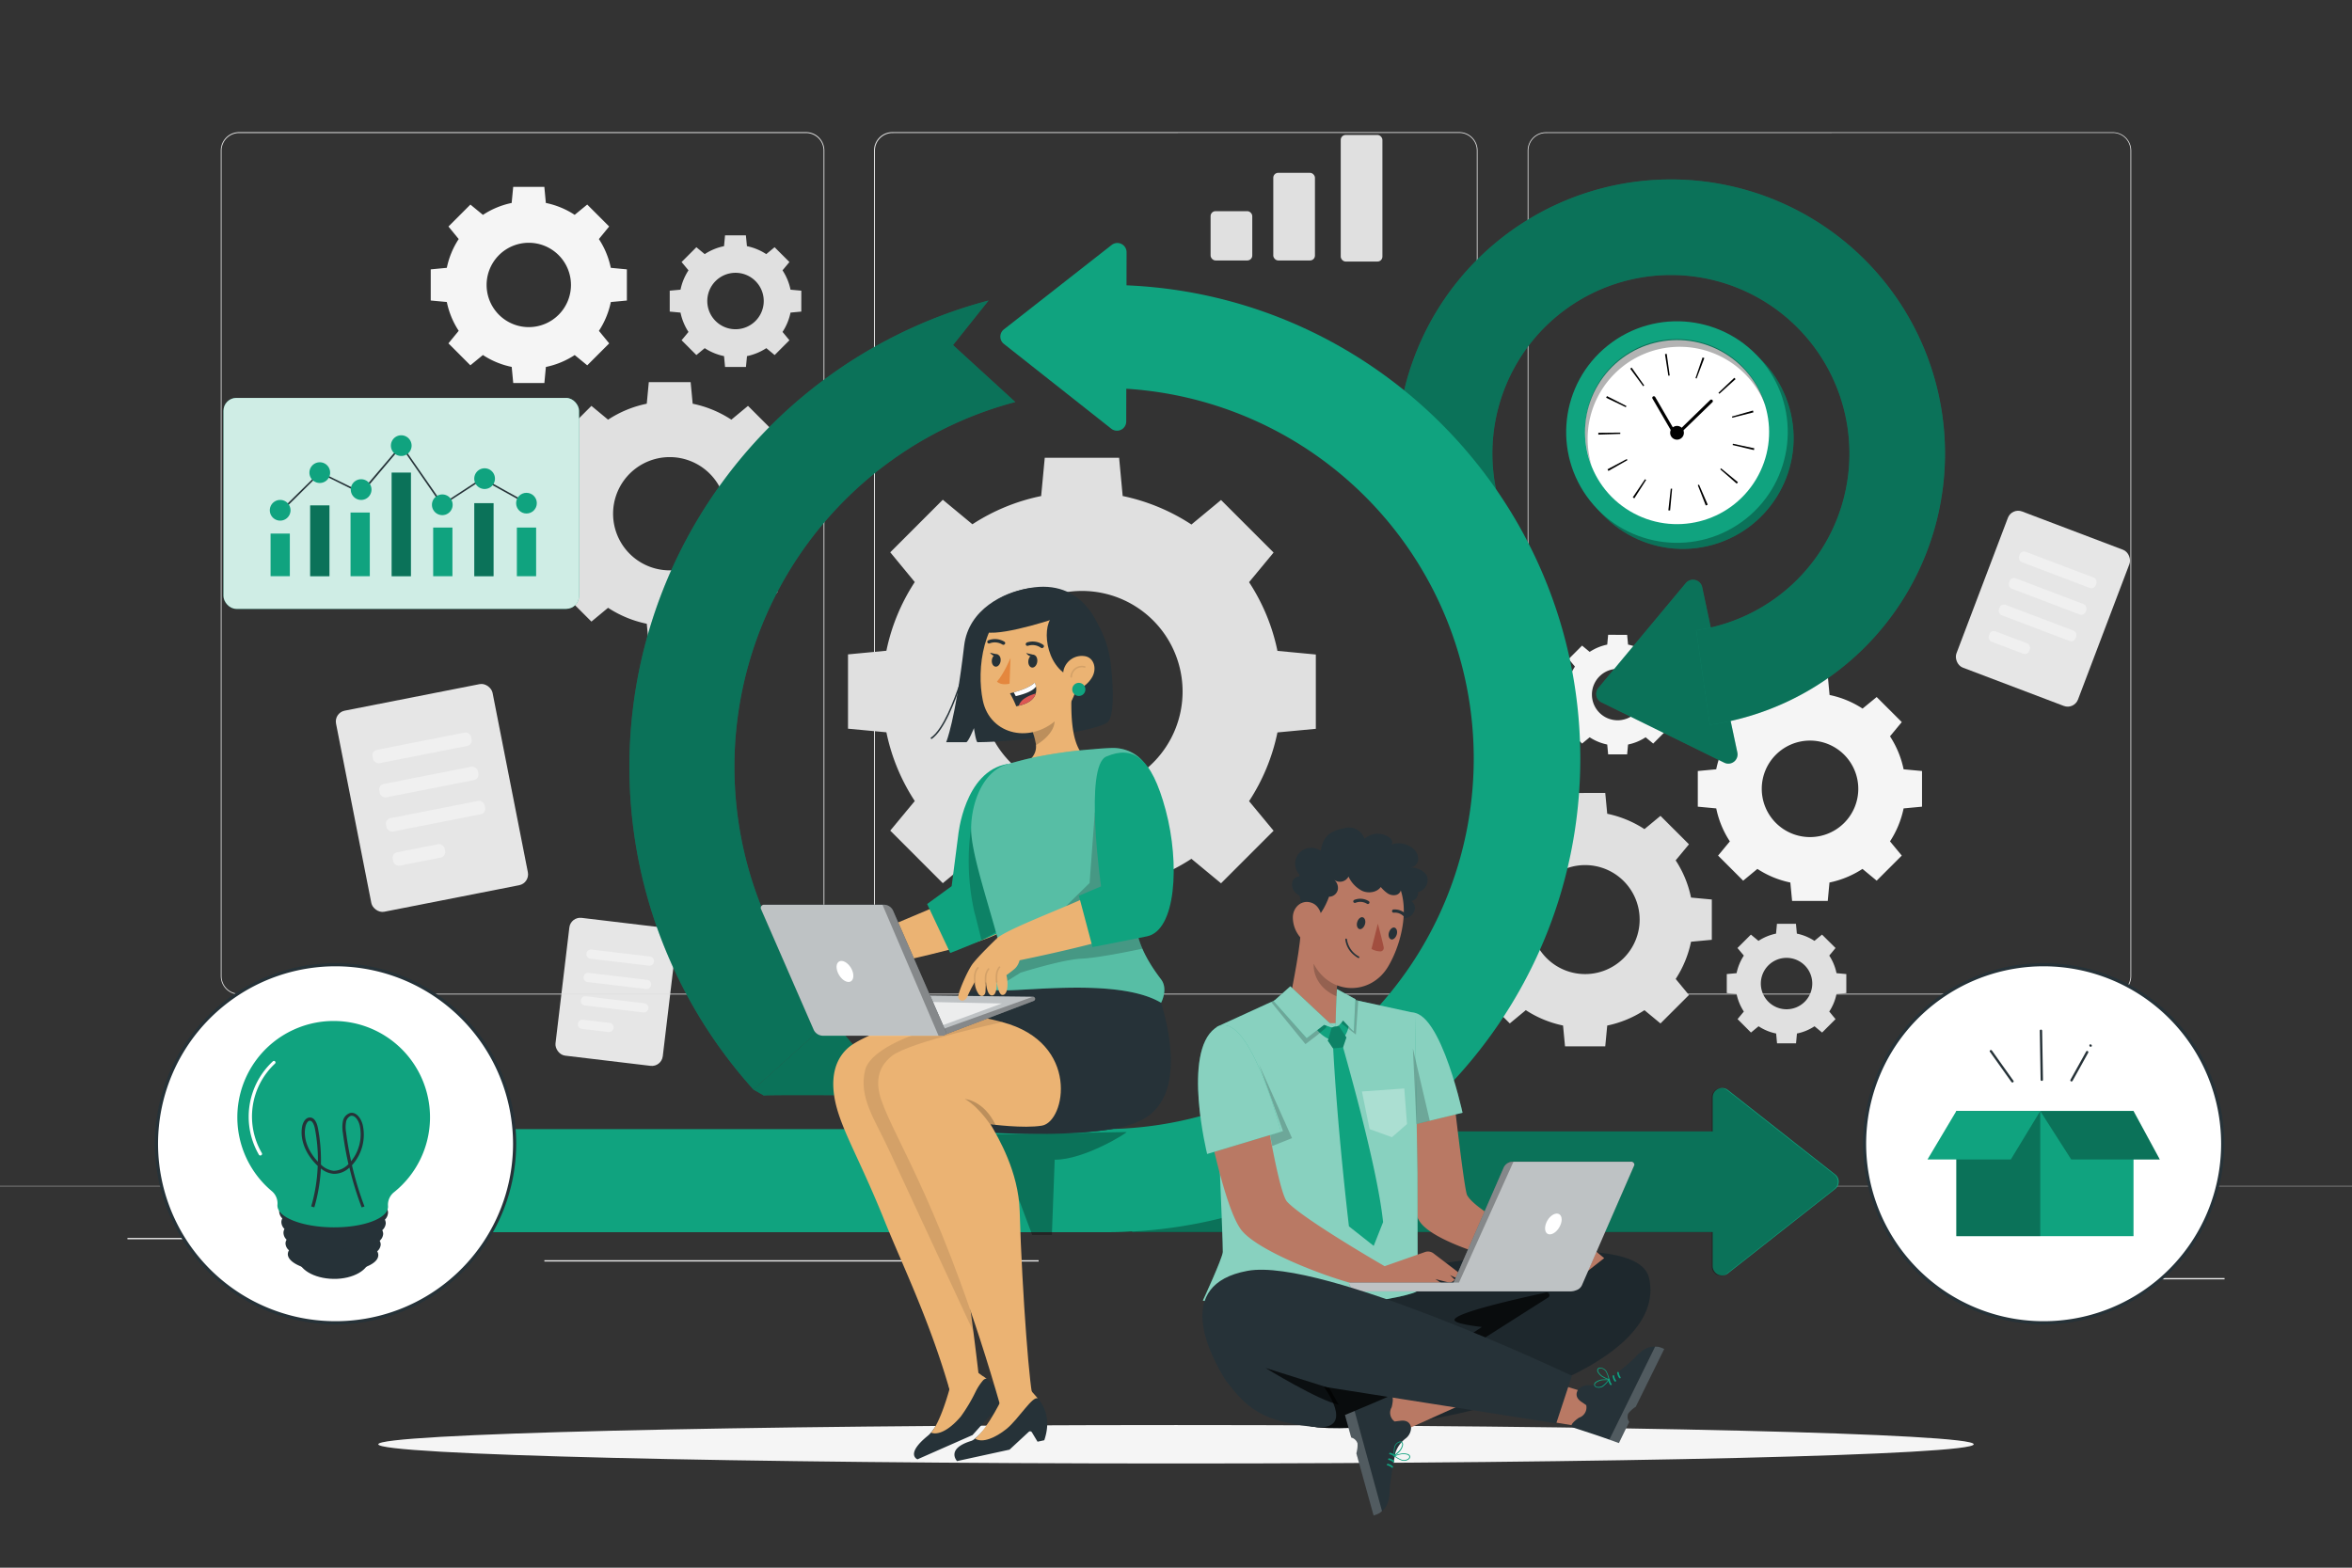 <svg xmlns="http://www.w3.org/2000/svg" viewBox="0 0 750 500"><rect x="0" y="0" width="750" height="500" fill="#333333" stroke="none"/><g id="freepik--background-complete--inject-9"><path d="M291.7,185.64a63.27,63.27,0,0,0-9.05,21.91l-12.24,1.16v23.7l12.24,1.15a63.24,63.24,0,0,0,9.05,21.92l-7.82,9.44,16.76,16.76,9.44-7.81a63.37,63.37,0,0,0,21.92,9l1.15,12.24h23.71L358,282.91a63.57,63.57,0,0,0,21.92-9l9.44,7.81,16.76-16.76-7.82-9.44a63.24,63.24,0,0,0,9.05-21.92l12.24-1.15v-23.7l-12.24-1.16a63.27,63.27,0,0,0-9.05-21.91l7.82-9.45-16.76-16.76-9.44,7.82A63.59,63.59,0,0,0,358,158.2L356.86,146H333.15L332,158.21a63.37,63.37,0,0,0-21.92,9l-9.44-7.82-16.76,16.76Zm76,12.23a32.09,32.09,0,1,1-45.38,0A32.1,32.1,0,0,1,367.7,197.87Z" style="fill:#e0e0e0"></path><path d="M183.55,144.19a35.88,35.88,0,0,0-5.09,12.34l-6.88.65v13.34l6.88.65a35.75,35.75,0,0,0,5.09,12.33l-4.39,5.32,9.43,9.43,5.31-4.4a35.61,35.61,0,0,0,12.34,5.09l.65,6.89h13.34l.65-6.89a35.64,35.64,0,0,0,12.33-5.09l5.31,4.4,9.44-9.43-4.4-5.32a35.56,35.56,0,0,0,5.09-12.33l6.89-.65V157.18l-6.89-.65a35.75,35.75,0,0,0-5.09-12.33l4.4-5.32-9.44-9.43-5.31,4.4a35.45,35.45,0,0,0-12.33-5.09l-.65-6.89H206.89l-.65,6.89a35.42,35.42,0,0,0-12.34,5.09l-5.31-4.4-9.43,9.43Zm42.78,6.89a18.06,18.06,0,1,1-25.54,0A18.06,18.06,0,0,1,226.33,151.08Z" style="fill:#e0e0e0"></path><path d="M219.54,86.22A17.85,17.85,0,0,0,217,92.39l-3.44.32v6.67l3.44.32a17.93,17.93,0,0,0,2.54,6.17l-2.2,2.65,4.72,4.72,2.66-2.2a17.8,17.8,0,0,0,6.16,2.54l.32,3.45h6.67l.33-3.45a17.88,17.88,0,0,0,6.16-2.54l2.66,2.2,4.71-4.72-2.2-2.65a17.76,17.76,0,0,0,2.55-6.17l3.44-.32V92.71l-3.44-.32a17.68,17.68,0,0,0-2.55-6.17l2.2-2.65L247,78.85l-2.66,2.2a17.69,17.69,0,0,0-6.16-2.54l-.33-3.45H231.2l-.32,3.45a17.61,17.61,0,0,0-6.16,2.54l-2.66-2.2-4.72,4.72Zm21.38,3.44a9,9,0,1,1-12.76,0A9,9,0,0,1,240.92,89.66Z" style="fill:#e0e0e0"></path><rect x="112.31" y="221.81" width="50.87" height="65.36" rx="3.51" transform="translate(-46.54 31.38) rotate(-11.13)" style="fill:#e6e6e6"></rect><rect x="118.58" y="236.36" width="32.05" height="4.34" rx="1.77" transform="translate(-43.52 30.47) rotate(-11.13)" style="fill:#f0f0f0"></rect><rect x="120.72" y="247.25" width="32.05" height="4.34" rx="1.77" transform="translate(-45.58 31.09) rotate(-11.13)" style="fill:#f0f0f0"></rect><rect x="122.87" y="258.15" width="32.05" height="4.34" rx="1.77" transform="translate(-47.64 31.71) rotate(-11.13)" style="fill:#f0f0f0"></rect><rect x="125.15" y="270.5" width="16.89" height="4.34" rx="1.77" transform="translate(-50.13 30.92) rotate(-11.13)" style="fill:#f0f0f0"></rect><rect x="179.23" y="294.21" width="34.45" height="44.26" rx="3.51" transform="translate(38.89 -21.06) rotate(6.81)" style="fill:#e6e6e6"></rect><path d="M206.9,308l-18.63-2.23a1.46,1.46,0,0,1-1.28-1.63h0a1.47,1.47,0,0,1,1.63-1.29l18.63,2.23a1.46,1.46,0,0,1,1.28,1.63h0A1.47,1.47,0,0,1,206.9,308Z" style="fill:#f0f0f0"></path><path d="M206,315.43l-18.63-2.22a1.47,1.47,0,0,1-1.28-1.64h0a1.46,1.46,0,0,1,1.63-1.28l18.63,2.22a1.47,1.47,0,0,1,1.28,1.64h0A1.46,1.46,0,0,1,206,315.43Z" style="fill:#f0f0f0"></path><path d="M205.12,322.9l-18.63-2.23a1.45,1.45,0,0,1-1.28-1.63h0a1.47,1.47,0,0,1,1.63-1.29L205.47,320a1.47,1.47,0,0,1,1.28,1.63h0A1.47,1.47,0,0,1,205.12,322.9Z" style="fill:#f0f0f0"></path><path d="M194,329.15l-8.43-1a1.48,1.48,0,0,1-1.29-1.63h0a1.47,1.47,0,0,1,1.64-1.29l8.43,1a1.47,1.47,0,0,1,1.29,1.63h0A1.48,1.48,0,0,1,194,329.15Z" style="fill:#f0f0f0"></path><rect x="630.74" y="167.47" width="41.46" height="53.27" rx="3.51" transform="translate(111.22 -218.47) rotate(20.78)" style="fill:#e6e6e6"></rect><rect x="643.12" y="179.94" width="26.12" height="3.54" rx="1.47" transform="translate(107.13 -220.94) rotate(20.78)" style="fill:#f0f0f0"></rect><rect x="639.91" y="188.4" width="26.12" height="3.54" rx="1.47" transform="translate(109.92 -219.25) rotate(20.78)" style="fill:#f0f0f0"></rect><rect x="636.7" y="196.86" width="26.12" height="3.54" rx="1.47" transform="translate(112.71 -217.56) rotate(20.78)" style="fill:#f0f0f0"></rect><rect x="633.89" y="203.13" width="13.76" height="3.54" rx="1.47" transform="translate(114.35 -213.97) rotate(20.78)" style="fill:#f0f0f0"></rect><rect x="386.03" y="67.35" width="13.29" height="15.72" rx="1.57" style="fill:#e0e0e0"></rect><rect x="406.02" y="55.12" width="13.29" height="27.95" rx="1.57" style="fill:#e0e0e0"></rect><rect x="427.53" y="43.04" width="13.29" height="40.38" rx="1.57" style="fill:#e0e0e0"></rect><path d="M476.6,274.4a34.24,34.24,0,0,0-4.9,11.87l-6.63.62v12.84l6.63.62a34.24,34.24,0,0,0,4.9,11.87l-4.24,5.12,9.08,9.07,5.11-4.23a34.51,34.51,0,0,0,11.87,4.9l.63,6.63h12.83l.63-6.62a34.51,34.51,0,0,0,11.87-4.9l5.11,4.23,9.08-9.07-4.23-5.12a34.22,34.22,0,0,0,4.89-11.87l6.63-.62V286.89l-6.63-.62a34,34,0,0,0-4.9-11.87l4.24-5.11-9.08-9.08-5.11,4.23a34.51,34.51,0,0,0-11.87-4.9l-.63-6.63H499.05l-.63,6.62a34.38,34.38,0,0,0-11.86,4.9l-5.12-4.23-9.08,9.07ZM517.75,281a17.38,17.38,0,1,1-24.57,0A17.38,17.38,0,0,1,517.75,281Z" style="fill:#e0e0e0"></path><path d="M556.07,304.78a16.1,16.1,0,0,0-2.31,5.6l-3.13.29v6.06l3.13.29a16.1,16.1,0,0,0,2.31,5.6l-2,2.42,4.28,4.28,2.42-2a15.92,15.92,0,0,0,5.6,2.31l.29,3.13h6.06l.29-3.13a15.92,15.92,0,0,0,5.6-2.31l2.42,2,4.28-4.28-2-2.42a15.92,15.92,0,0,0,2.31-5.6l3.13-.29v-6.06l-3.13-.29a15.92,15.92,0,0,0-2.31-5.6l2-2.42L581,298.08l-2.42,2a16.1,16.1,0,0,0-5.6-2.31l-.29-3.13h-6.06l-.29,3.13a16.1,16.1,0,0,0-5.6,2.31l-2.42-2-4.28,4.28Zm19.42,3.12a8.2,8.2,0,1,1-11.6,0A8.21,8.21,0,0,1,575.49,307.9Z" style="fill:#e0e0e0"></path><path d="M502.21,212.6a16.26,16.26,0,0,0-2.31,5.6l-3.13.3v6.06l3.13.29a16.18,16.18,0,0,0,2.31,5.6l-2,2.41,4.28,4.29,2.42-2a16.1,16.1,0,0,0,5.6,2.31l.29,3.13h6.06l.29-3.13a16.1,16.1,0,0,0,5.6-2.31l2.42,2,4.28-4.29-2-2.41a16,16,0,0,0,2.31-5.6l3.13-.29V218.5l-3.13-.3a16.07,16.07,0,0,0-2.31-5.6l2-2.41-4.28-4.28-2.42,2a16.13,16.13,0,0,0-5.6-2.32l-.29-3.12H512.8l-.29,3.12a16.13,16.13,0,0,0-5.6,2.32l-2.42-2-4.28,4.28Zm19.42,3.13a8.2,8.2,0,1,1-11.6,0A8.21,8.21,0,0,1,521.63,215.73Z" style="fill:#f5f5f5"></path><path d="M551.6,234.84a30.25,30.25,0,0,0-4.34,10.52l-5.87.55v11.37l5.88.55a30.25,30.25,0,0,0,4.34,10.52l-3.75,4.53,8,8,4.53-3.75a30.4,30.4,0,0,0,10.51,4.34l.56,5.87h11.37l.55-5.87a30.44,30.44,0,0,0,10.52-4.34l4.53,3.75,8-8-3.75-4.53a30.64,30.64,0,0,0,4.34-10.52l5.87-.55V245.91l-5.87-.55a30.64,30.64,0,0,0-4.34-10.52l3.75-4.53-8-8L593.93,226a30.44,30.44,0,0,0-10.52-4.34l-.55-5.87H571.49l-.56,5.87A30.4,30.4,0,0,0,560.42,226l-4.53-3.75-8,8Zm36.46,5.87a15.39,15.39,0,1,1-21.77,0A15.4,15.4,0,0,1,588.06,240.71Z" style="fill:#f5f5f5"></path><path d="M146.27,76.24a26.45,26.45,0,0,0-3.79,9.18l-5.13.49v9.93l5.13.48a26.5,26.5,0,0,0,3.79,9.19l-3.28,4,7,7,4-3.28a26.26,26.26,0,0,0,9.18,3.79l.49,5.14h9.93l.48-5.12a26.52,26.52,0,0,0,9.19-3.8l4,3.28,7-7-3.28-4a26.52,26.52,0,0,0,3.8-9.19l5.12-.48V85.91l-5.13-.49a26.47,26.47,0,0,0-3.8-9.18l3.28-4-7-7-4,3.28a26.5,26.5,0,0,0-9.19-3.79l-.48-5.13h-9.93l-.49,5.13A26.45,26.45,0,0,0,154,68.53l-4-3.28-7,7Zm31.85,5.12a13.45,13.45,0,1,1-19,0A13.45,13.45,0,0,1,178.12,81.36Z" style="fill:#f5f5f5"></path><path d="M673.73,317.18H493a5.87,5.87,0,0,1-5.86-5.86V48A5.87,5.87,0,0,1,493,42.18H673.73A5.87,5.87,0,0,1,679.6,48V311.32A5.87,5.87,0,0,1,673.73,317.18ZM493,42.43A5.61,5.61,0,0,0,487.38,48V311.32a5.61,5.61,0,0,0,5.61,5.61H673.73a5.62,5.62,0,0,0,5.62-5.61V48a5.62,5.62,0,0,0-5.62-5.61Z" style="fill:#e0e0e0"></path><path d="M465.31,317.18H284.56a5.87,5.87,0,0,1-5.86-5.86V48a5.87,5.87,0,0,1,5.86-5.86H465.31A5.87,5.87,0,0,1,471.17,48V311.32A5.87,5.87,0,0,1,465.31,317.18ZM284.56,42.43A5.62,5.62,0,0,0,279,48V311.32a5.62,5.62,0,0,0,5.61,5.61H465.31a5.62,5.62,0,0,0,5.61-5.61V48a5.62,5.62,0,0,0-5.61-5.61Z" style="fill:#e0e0e0"></path><path d="M257,317.18H76.27a5.87,5.87,0,0,1-5.87-5.86V48a5.87,5.87,0,0,1,5.87-5.86H257A5.87,5.87,0,0,1,262.87,48V311.32A5.87,5.87,0,0,1,257,317.18ZM76.27,42.43A5.62,5.62,0,0,0,70.65,48V311.32a5.62,5.62,0,0,0,5.62,5.61H257a5.61,5.61,0,0,0,5.61-5.61V48A5.61,5.61,0,0,0,257,42.43Z" style="fill:#e0e0e0"></path><rect y="378.25" width="750" height="0.12" style="fill:#e0e0e0"></rect><rect x="653.63" y="407.62" width="55.73" height="0.42" style="fill:#ebebeb"></rect><rect x="495.04" y="412.19" width="14.63" height="0.42" style="fill:#ebebeb"></rect><rect x="40.64" y="394.83" width="72.67" height="0.42" style="fill:#ebebeb"></rect><rect x="128.3" y="394.83" width="10.66" height="0.42" style="fill:#ebebeb"></rect><rect x="173.59" y="401.93" width="157.61" height="0.42" style="fill:#ebebeb"></rect></g><g id="freepik--Shadow--inject-9"><path d="M629.38,460.64c0,3.39-113.89,6.13-254.38,6.13S120.62,464,120.62,460.64s113.89-6.13,254.38-6.13S629.38,457.25,629.38,460.64Z" style="fill:#f5f5f5"></path></g><g id="freepik--Chart--inject-9"><rect x="71.27" y="126.91" width="113.37" height="67.28" rx="4.09" style="fill:#10A37F"></rect><rect x="71.27" y="126.91" width="113.37" height="67.28" rx="4.09" style="fill:#fff;opacity:0.8"></rect><path d="M88.48,164.47l-.33-.37c.48-.44,13.62-13.41,13.75-13.54l.12-.12,13.08,6.43L128,141.72l13.14,18.93,12.56-8.2.27.42-13,8.46-13-18.79-12.7,15L102.12,151C100.68,152.46,89,164.05,88.48,164.47Z" style="fill:#263238"></path><rect x="86.28" y="170.18" width="6.14" height="13.59" style="fill:#10A37F"></rect><rect x="98.91" y="161.2" width="6.14" height="22.58" style="fill:#10A37F"></rect><rect x="111.78" y="163.47" width="6.14" height="20.31" style="fill:#10A37F"></rect><rect x="124.89" y="150.74" width="6.14" height="33.04" style="fill:#10A37F"></rect><rect x="138.13" y="168.26" width="6.14" height="15.52" style="fill:#10A37F"></rect><path d="M92.64,162.74a3.3,3.3,0,1,1-3.3-3.29A3.3,3.3,0,0,1,92.64,162.74Z" style="fill:#10A37F"></path><path d="M105.27,150.74a3.3,3.3,0,1,1-3.29-3.3A3.29,3.29,0,0,1,105.27,150.74Z" style="fill:#10A37F"></path><path d="M118.46,156.15a3.3,3.3,0,1,1-3.3-3.3A3.3,3.3,0,0,1,118.46,156.15Z" style="fill:#10A37F"></path><path d="M131.25,142.13a3.3,3.3,0,1,1-3.3-3.3A3.3,3.3,0,0,1,131.25,142.13Z" style="fill:#10A37F"></path><path d="M144.34,161a3.3,3.3,0,1,1-3.3-3.3A3.29,3.29,0,0,1,144.34,161Z" style="fill:#10A37F"></path><rect x="151.24" y="160.48" width="6.14" height="23.3" style="fill:#10A37F"></rect><rect x="98.91" y="161.2" width="6.14" height="22.58" style="opacity:0.3"></rect><rect x="124.89" y="150.74" width="6.14" height="33.04" style="opacity:0.3"></rect><rect x="151.24" y="160.48" width="6.14" height="23.3" style="opacity:0.3"></rect><rect x="164.82" y="168.26" width="6.14" height="15.52" style="fill:#10A37F"></rect><rect x="160.59" y="148.52" width="0.5" height="16.1" transform="translate(-54.12 221.18) rotate(-60.96)" style="fill:#263238"></rect><path d="M157.83,152.66a3.3,3.3,0,1,1-3.29-3.3A3.29,3.29,0,0,1,157.83,152.66Z" style="fill:#10A37F"></path><circle cx="167.88" cy="160.48" r="3.3" style="fill:#10A37F"></circle></g><g id="freepik--Box--inject-9"><circle cx="651.67" cy="364.78" r="57.09" style="fill:#fff"></circle><path d="M651.67,422.38a57.6,57.6,0,1,1,57.6-57.6A57.66,57.66,0,0,1,651.67,422.38Zm0-114.19a56.6,56.6,0,1,0,56.6,56.59A56.65,56.65,0,0,0,651.67,308.19Z" style="fill:#263238"></path><rect x="623.83" y="354.36" width="56.5" height="39.9" style="fill:#10A37F"></rect><rect x="623.83" y="354.36" width="26.76" height="39.9" style="opacity:0.3"></rect><polygon points="623.83 354.36 614.63 369.81 641.2 369.81 650.59 354.36 623.83 354.36" style="fill:#10A37F"></polygon><polygon points="650.59 354.36 660.47 369.81 688.71 369.81 680.33 354.36 650.59 354.36" style="fill:#10A37F"></polygon><polygon points="650.59 354.36 660.47 369.81 688.71 369.81 680.33 354.36 650.59 354.36" style="opacity:0.3"></polygon><path d="M642.05,344.71l-6.87-9.65c-.28-.39-.93,0-.65.38l6.87,9.65c.28.38.93,0,.65-.38Z" style="fill:#263238"></path><path d="M651.46,344.43l-.27-15.73a.38.38,0,0,0-.75,0l.27,15.73a.38.38,0,0,0,.75,0Z" style="fill:#263238"></path><path d="M660.88,344.75q2.52-4.49,5-9c.23-.42-.41-.8-.65-.38l-5,9a.37.37,0,0,0,.65.37Z" style="fill:#263238"></path><path d="M666.92,333.24l-.06-.06a.42.42,0,0,0-.12-.08.4.4,0,0,0-.15,0,.32.32,0,0,0-.14,0,.25.25,0,0,0-.12.08l-.06.08a.32.32,0,0,0,0,.19v.1a.39.39,0,0,0,.1.16l.06.06a.2.2,0,0,0,.12.08.18.18,0,0,0,.14,0,.38.38,0,0,0,.27-.11l.06-.07a.41.41,0,0,0,0-.19v-.1a.42.42,0,0,0-.1-.17Z" style="fill:#263238"></path></g><g id="freepik--Arrow--inject-9"><path d="M542.78,187.22,554,240a2.94,2.94,0,0,1-4.18,3.25L510.64,224a3,3,0,0,1-1-4.53l27.95-33.53A3,3,0,0,1,542.78,187.22Z" style="fill:#10A37F"></path><path d="M542.78,187.22,554,240a2.94,2.94,0,0,1-4.18,3.25L510.64,224a3,3,0,0,1-1-4.53l27.95-33.53A3,3,0,0,1,542.78,187.22Z" style="opacity:0.3"></path><path d="M545.22,231.12,540.87,201a56.93,56.93,0,1,0-63.18-42.15l-29.52,7.62a87.41,87.41,0,1,1,97.05,64.7Z" style="fill:#10A37F"></path><g style="opacity:0.3"><path d="M545.22,231.12,540.87,201a56.93,56.93,0,1,0-63.18-42.15l-29.52,7.62a87.41,87.41,0,1,1,97.05,64.7Z"></path></g></g><g id="freepik--Clock--inject-9"><circle cx="536.61" cy="139.71" r="35.33" transform="translate(-17.79 150.15) rotate(-15.67)" style="fill:#10A37F"></circle><circle cx="536.61" cy="139.71" r="35.33" transform="translate(-17.79 150.15) rotate(-15.67)" style="opacity:0.3"></circle><circle cx="534.75" cy="137.79" r="35.33" transform="translate(30.51 362.94) rotate(-38.51)" style="fill:#10A37F"></circle><circle cx="534.75" cy="137.79" r="29.35" transform="translate(141.86 525.84) rotate(-59.09)" style="fill:#fff"></circle><path d="M520.66,158.62l3.9-5.78.35.23-3.76,5.87Zm-7.78-8.42c-.1-.17-.19-.34-.28-.52l6.14-3.28.2.36ZM532,162.78l.77-6.92.43,0-.64,6.94Zm-22.33-24.16c0-.2,0-.39,0-.58l7-.07v.42Zm34.26,22.6-2.54-6.49.39-.16,2.78,6.4-.16.06Zm-31.77-34.36.26-.53,6.21,3.17-.19.37Zm36.4,22.82c.08-.1.17-.2.25-.31l5.38,4.43c-.12.16-.25.31-.38.46Zm-24.58-26.49-4.14-5.61.46-.33,4,5.68Zm28.52,18.75.09-.42,6.82,1.46c0,.19-.09.37-.13.56ZM532,119.83l-1.07-6.89.55-.08.95,6.91Zm20.39,13.41c0-.13-.07-.26-.11-.39l6.7-1.91c.06.19.11.38.16.57Zm-11.73-12.65,2.25-6.59.57.2L541,120.73Zm7.61,5-.29-.31,5.06-4.79.4.42Z"></path><path d="M534.37,139.43h-.07a.5.5,0,0,1-.36-.24l-7-12.06a.49.49,0,0,1,.18-.68.51.51,0,0,1,.69.18l6.68,11.5,10.88-10.58a.5.5,0,0,1,.69.72l-11.33,11A.52.52,0,0,1,534.37,139.43Z"></path><path d="M536.41,139.48a2.19,2.19,0,1,1-.2-3.09A2.19,2.19,0,0,1,536.41,139.48Z"></path><path d="M515.16,118.9a29.35,29.35,0,0,1,41.51.62,29,29,0,0,1,6.22,9.62,29.35,29.35,0,1,0-55.38,19.27A29.35,29.35,0,0,1,515.16,118.9Z" style="opacity:0.3"></path></g><g id="freepik--character-1--inject-9"><path d="M240.24,347.49a153.8,153.8,0,0,1,75-251.65L303.9,110.06l19.86,18.16a120.32,120.32,0,0,0-58.65,196.85Z" style="fill:#10A37F"></path><path d="M243.55,349.41c1.24-.31,42.22,0,42.22,0l-20.66-24.34-24.87,22.42Z" style="fill:#10A37F"></path><g style="opacity:0.3"><path d="M240.24,347.49a153.8,153.8,0,0,1,75-251.65L303.9,110.06l19.86,18.16a120.32,120.32,0,0,0-58.65,196.85Z"></path><path d="M243.55,349.41c1.24-.31,42.22,0,42.22,0l-20.66-24.34-24.87,22.42Z"></path></g><path d="M546.13,403.89v-54a3,3,0,0,1,4.77-2.31l34.3,27a2.94,2.94,0,0,1,0,4.63l-34.3,27A3,3,0,0,1,546.13,403.89Z" style="fill:#10A37F"></path><rect x="361.01" y="360.86" width="190.69" height="32.09" style="fill:#10A37F"></rect><path d="M584.9,374.59l-34.3-27a3,3,0,0,0-4.77,2.31v10.95H352.89V393H545.83v10.94a2.94,2.94,0,0,0,4.77,2.31l34.3-27A2.94,2.94,0,0,0,584.9,374.59Z" style="opacity:0.3"></path><path d="M352.85,90.87v32.89a118.18,118.18,0,0,1,0,236.35H141.73V393H352.85c83.3,0,151.07-67.77,151.07-151.06S436.15,90.87,352.85,90.87Z" style="fill:#10A37F"></path><path d="M359.24,80.44l-.11,54a2.94,2.94,0,0,1-4.76,2.3l-34.26-27.06a2.94,2.94,0,0,1,0-4.62l34.36-26.92A2.94,2.94,0,0,1,359.24,80.44Z" style="fill:#10A37F"></path><path d="M359.22,361.05c.65,0-13.4,8.9-22.9,8.83l-.9,24h-6.28l-12-32.09Z" style="opacity:0.3"></path><path d="M347.63,194.91c4.4,7,6,11.17,6.71,18,.8,8,.77,15.08-.93,17.22-2.22,2.8-27.46,6.5-41.69,6.59-.52,0-1.15-4.49-1.15-4.49s-1.81,4.5-2.48,4.5c-3.89,0-6.38,0-6.38,0s2.91-6.76,5.74-30.81c1.38-11.74,12.89-16.94,19.76-18.14C338.66,185.77,347.63,194.91,347.63,194.91Z" style="fill:#263238"></path><path d="M314.88,219c-4-6.26-8.51-23.42,6.74-29.49,19-7.57,28.26,4.37,30.5,16.52s-4.24,21.7-17.06,21.37S317.66,223.32,314.88,219Z" style="fill:#263238"></path><path d="M346.71,242.07s-4.28,3.29-9.8,8a20.37,20.37,0,0,1-3.75,2.56c-3.61,1.92-6.91,3-7.8,1.28a5.75,5.75,0,0,1-.46-1.24c-.76-2.91-.45-7,1.91-8.89,2.66-2.12,3.94-3.93,3.46-6.79a21.21,21.21,0,0,0-1.53-4.93l2.1-2.45,10.94-11C341.5,226,341,238.07,346.71,242.07Z" style="fill:#ebb373"></path><path d="M330.36,237.66c3-1.79,6.31-4.89,5.91-8.43a16.19,16.19,0,0,0-.85-3.81l-6.11,8.1A20.55,20.55,0,0,1,330.36,237.66Z" style="opacity:0.2"></path><path d="M344.87,206.77c-1,11.24-1.22,16-7,21.9-8.73,8.87-22.16,5.88-24.47-5.26-2.08-10,0-26.73,11-31.45C335.25,187.3,345.9,195.52,344.87,206.77Z" style="fill:#ebb373"></path><path d="M330.78,210.84c-.06,1.13-.76,2.06-1.55,2.08s-1.39-.89-1.33-2,.76-2.06,1.55-2.08S330.84,209.71,330.78,210.84Z" style="fill:#263238"></path><path d="M319.09,210.63c-.06,1.08-.74,2-1.52,2s-1.37-.85-1.31-1.93.75-2,1.53-2S319.16,209.55,319.09,210.63Z" style="fill:#263238"></path><path d="M332.37,206.69a.57.57,0,0,1-.44-.09,4.66,4.66,0,0,0-4.09-.65.55.55,0,0,1-.73-.31.62.62,0,0,1,.39-.74,5.83,5.83,0,0,1,5.18.78.53.53,0,0,1,.07.78A.69.69,0,0,1,332.37,206.69Z" style="fill:#263238"></path><path d="M315.12,205.18a.47.47,0,0,1-.27-.3.54.54,0,0,1,.36-.68,5.79,5.79,0,0,1,5.12.5.5.5,0,0,1,.08.74.58.58,0,0,1-.79.11,4.62,4.62,0,0,0-4.06-.35A.6.6,0,0,1,315.12,205.18Z" style="fill:#263238"></path><path d="M335.48,196.77c-3.57,3.76-1.8,17.94,8.24,19.8C355.29,213.85,346.16,185.56,335.48,196.77Z" style="fill:#263238"></path><path d="M322.06,221.13a32.29,32.29,0,0,1,2,4.14c.27-.05.53-.11.79-.18,3.58-.83,5-2.41,5.41-3.89a4.7,4.7,0,0,0,.08-2.25,4.77,4.77,0,0,0-.4-1.22c-1.63,1.58-4.91,2.62-6.68,3.1C322.53,221,322.06,221.13,322.06,221.13Z" style="fill:#263238"></path><path d="M323.27,220.83l.63,1.2c3.37-.79,5.63-1.81,6.45-3.08a4.77,4.77,0,0,0-.4-1.22C328.32,219.31,325,220.35,323.27,220.83Z" style="fill:#fff"></path><path d="M324.86,225.09c3.58-.83,5-2.41,5.41-3.89a11.78,11.78,0,0,0-3.78,1.71A4.44,4.44,0,0,0,324.86,225.09Z" style="fill:#dc5753"></path><path d="M322.24,209.84s-2.11,5.07-4.32,7.55c1.43,1.39,4,.66,4,.66Z" style="fill:#e4873e"></path><path d="M327.21,208.28l2.58.61C328.62,210.21,327.21,208.28,327.21,208.28Z" style="fill:#263238"></path><path d="M315.68,208.17l2.58.61C317.09,210.1,315.68,208.17,315.68,208.17Z" style="fill:#263238"></path><path d="M324.45,189.55c-4.44,1.5-9.15,9.19-9.94,12.14,6.31,1,23.33-4.88,23.33-4.88s11.36,3.14,5.6-2.62S324.45,189.55,324.45,189.55Z" style="fill:#263238"></path><path d="M348.28,215.93a9.1,9.1,0,0,1-5.47,4.25c-3,.74-4.51-4-3.49-7a6,6,0,0,1,6.73-3.88C348.9,209.86,349.79,213.29,348.28,215.93Z" style="fill:#ebb373"></path><path d="M297,235.76l-.27-.41c4.11-2.75,7.53-12.41,9.18-17s2.31-9.73,2.93-14.59l.5.06c-.63,4.89-1.27,9.95-3,14.7S301.22,232.93,297,235.76Z" style="fill:#263238"></path><circle cx="344.01" cy="219.88" r="2.1" style="fill:#10A37F"></circle><path d="M341.58,216.14h0a.26.26,0,0,1-.25-.26,3.68,3.68,0,0,1,4.66-3.4.25.25,0,0,1,.17.31.25.25,0,0,1-.31.17,3.22,3.22,0,0,0-2.72.49,3.25,3.25,0,0,0-1.3,2.45A.25.25,0,0,1,341.58,216.14Z" style="opacity:0.1"></path><path d="M258.27,314.45c.55-1.55,4.55-6.73,6.68-8.67s9.66-6.17,9.66-6.17l6.36,6s-.59,3.45-3.15,4.72c-1.47.73-3,1.32-3,1.32a12.55,12.55,0,0,1-.34,2.76c-.38,1.57-1.19,3.43-2.47,3s-.69-4.66-.61-5.27c-.09.62-.81,5-2.57,4.67s-.85-4.78-.85-4.78-.61,2-.93,3.08-1.62,1.7-2.3.28a7.47,7.47,0,0,1-.29-4,36.27,36.27,0,0,0-3.35,3.8C259.6,317.15,257.79,315.76,258.27,314.45Z" style="fill:#ebb373"></path><path d="M271.26,313.26h-.05a.26.26,0,0,1-.2-.3,14.37,14.37,0,0,1,.66-2.43,4.54,4.54,0,0,1,1.53-2.07.25.25,0,0,1,.29.41,4.1,4.1,0,0,0-1.36,1.85,13.72,13.72,0,0,0-.63,2.34A.24.24,0,0,1,271.26,313.26Z" style="opacity:0.1"></path><path d="M267.74,313h-.05a.24.24,0,0,1-.19-.29,13.23,13.23,0,0,1,.65-2.43,4.56,4.56,0,0,1,1.53-2.07.25.25,0,1,1,.29.4,4.2,4.2,0,0,0-1.36,1.86,13.21,13.21,0,0,0-.62,2.34A.26.26,0,0,1,267.74,313Z" style="opacity:0.1"></path><path d="M264.46,311.82h0a.25.25,0,0,1-.2-.3,13.13,13.13,0,0,1,.65-2.42,4.72,4.72,0,0,1,1.53-2.08.25.25,0,0,1,.3.41,4.1,4.1,0,0,0-1.36,1.85,12.85,12.85,0,0,0-.63,2.34A.25.25,0,0,1,264.46,311.82Z" style="opacity:0.1"></path><path d="M308,258.74c0,.71-2,26.22-2,26.22-1.42,2.66-30.63,12.8-34.37,16.51l6.81,7s34.76-7,40.38-11.1c4.78-3.48,4.38-9.58,4.38-17.92s2.91-20,2.91-20Z" style="fill:#ebb373"></path><path d="M321.23,243.67c-13.78,2.36-15.68,22.76-15.68,22.76l-2.09,16.2-7.82,5.7L303,303.94s15.61-5.94,22.47-10,7-35.18,7-35.18Z" style="fill:#10A37F"></path><path d="M318.75,296.41c.26.12-5.77,3.48-5.77,3.48S310.8,291,310.73,291a74.21,74.21,0,0,1-1.08-26.95C312.17,269.31,318.12,292,318.75,296.41Z" style="opacity:0.2"></path><path d="M321.78,314.87c11.49-1.15,26.43-2.07,45.87-2.5,0,0,14.5,34.14-2.69,44.34-5.2,3.08-13.77,4.3-23.21,4.5a19.51,19.51,0,0,1-20-19.49Z" style="fill:#263238"></path><path d="M359.33,343v16c-14.3,4.13-44,2.56-61.61,1.12a15.31,15.31,0,0,1-14.06-15.26V331.73a10.45,10.45,0,0,1,6.79-9.8c8.55-3.22,24.11-8,40.39-7.76A28.86,28.86,0,0,1,359.33,343Z" style="fill:#263238"></path><path d="M370.24,312.36c-2.22-2.93-7.37-9.94-8-17.32V295c0-.47-.07-1-.07-1.42-.11-3.14-.09-6.86.11-11.32,0-.69.07-1.43.11-2.17.13-2.34.31-4.86.53-7.6.42-4.92,1-10.53,1.83-16.91.18-1.47,1.57-3.76,1.78-5.32.93-7-5.4-12-12.24-11.69-1.82.07-3.76.19-5.72.39a145.74,145.74,0,0,0-20.64,3c-2.21.52-4.5,1.15-6.68,1.77-7.86,2.26-11.48,12.31-11.58,20.4-.09,7.54,5.19,22.93,8.82,36.45.53,7.75-3.7,12-2.43,14.68s38.76-4.64,54.2,4.57C370.24,319.77,372.61,315.49,370.24,312.36Z" style="fill:#10A37F"></path><path d="M370.24,312.36c-2.22-2.93-7.37-9.94-8-17.32V295c0-.47-.07-1-.07-1.42-.11-3.14-.09-6.86.11-11.32,0-.69.07-1.43.11-2.17.13-2.34.31-4.86.53-7.6.42-4.92,1-10.53,1.83-16.91.18-1.47,1.57-3.76,1.78-5.32.93-7-5.4-12-12.24-11.69-1.82.07-3.76.19-5.72.39a145.74,145.74,0,0,0-20.64,3c-2.21.52-4.5,1.15-6.68,1.77-7.86,2.26-11.48,12.31-11.58,20.4-.09,7.54,5.19,22.93,8.82,36.45.53,7.75-3.7,12-2.43,14.68s38.76-4.64,54.2,4.57C370.24,319.77,372.61,315.49,370.24,312.36Z" style="fill:#fff;opacity:0.3"></path><path d="M364.27,302.57s-13.23,2.9-19.38,3.18-19.47,4.48-19.47,4.48l-4.74,2.94L319,309.26l8-7.21,35-7.1A39.69,39.69,0,0,0,364.27,302.57Z" style="opacity:0.2"></path><polygon points="349.12 259 347.45 281.62 339.95 288.97 345.2 293.05 352.34 288.74 356.03 276.02 349.12 259" style="opacity:0.2"></polygon><path d="M292.56,465.44l17.56-7.74,5.55-6.2,1.72,2.33,2.09-.91c1-7.79-2.8-11.44-4.79-13.09-.14-.13-.35-.27-.58-.46a1.77,1.77,0,0,0-.24-.17l-.09-.07c-.08-.06-.18-.12-.27-.2s0,0-.07,0v0l-.15-.09L303.65,443s-.16.51-.46,1.33c-1,2.71-3.34,8.89-6,12.19l-.34.41a6.93,6.93,0,0,1-1,1C288.53,463.88,292.56,465.44,292.56,465.44Z" style="fill:#263238"></path><path d="M296.85,456.92c2.74,1.08,6.62-1.64,9.57-5.19a52.24,52.24,0,0,0,4.65-7.79,17.27,17.27,0,0,1,2.48-3.77c.41-.36.79-.52,1.12-.36a0,0,0,0,1,0,0c-.14-.13-.34-.27-.58-.46a1.91,1.91,0,0,0-.24-.17l-.09-.06-.27-.21-.06,0v0l-.16-.09c-1-.76-2.13-1.53-2.13-1.53l-9.06,2.27.7,3.47c-1,3.58-3.14,10.39-5.58,13.56C297.07,456.65,297,456.8,296.85,456.92Z" style="fill:#ebb373"></path><path d="M282.09,389.42c5.6,13.9,14.29,31.61,20.7,53.82.12.4.24.81.35,1.21s.25.85.37,1.28l6.63-1.61.29-1.15s2.28-1.78,1.89-2.18-.08-.76-.12-1.18h0c-1.79-15.49-8.66-72.34-15.48-84.15,0,0,7.73,1.44,13.58.45,4.23-.71,9.34-29.92,9.34-29.92a90.22,90.22,0,0,0-21.8-3.09h-.15s-21.71,6.42-27.22,11.28c-5.19,4.57-6,12.06-3.09,21C270,363.28,275.16,372.2,282.09,389.42Z" style="fill:#ebb373"></path><path d="M275.89,341.19c1.28-5.05,10.58-10,20.19-12.63,1.56-2-2.43-4.41-2.43-4.41l18.91-1.71,3.3,2.37L321.5,326l-5,22.59-20.65,3.62,13.06,60.63,1.55,12s-22.14-47.5-26.77-57.6S273.66,350,275.89,341.19Z" style="opacity:0.1"></path><path d="M319.65,326s-29.51,6.25-35.28,10.8c-4.9,3.88-5,8.94-3.45,13.72,4.4,13.21,20.18,35.24,38.24,98.47l10.35-3.25c-1,0-3.59-33-4.36-59.53-.36-12.5-6.78-23.29-9.29-27.64,0,0,10.55,1.42,16.4.44C339.78,357.74,344.54,332.64,319.65,326Z" style="fill:#ebb373"></path><path d="M316.47,359.74s-3.91-6.49-8.8-9.23c0,0,6,.39,9.77,8.23l-1.58-.18Z" style="opacity:0.2"></path><path d="M333,459.35l-2.15.47-1.8-3a.66.66,0,0,0-1-.15l-6.13,5.68L305.18,466s-3.73-3.94,4.59-6.45a3.59,3.59,0,0,0,1.12-.73C315,455.7,320,447,320,447l9.92-2.17a13.25,13.25,0,0,1,1.12,1.25C332.55,448,335.43,452.18,333,459.35Z" style="fill:#263238"></path><path d="M331,446.07v0c-1.63-1.17-6.18,6.55-10.07,9.69-3.47,2.79-7.66,4.61-10,3.07,4.12-3.16,9.28-14.14,9.28-14.14l8-1.75S330.32,445.24,331,446.07Z" style="fill:#ebb373"></path><path d="M300.6,330.26l29.09-11.06a.68.68,0,0,0-.2-1.3l-46.69-.56a.55.55,0,0,0-.32.1l-18,11.62a.68.68,0,0,0,.31,1.24h35.55A.52.52,0,0,0,300.6,330.26Z" style="fill:#263238"></path><path d="M300.6,330.26l29.09-11.06a.68.68,0,0,0-.2-1.3l-46.69-.56a.55.55,0,0,0-.32.1l-18,11.62a.68.68,0,0,0,.31,1.24h35.55A.52.52,0,0,0,300.6,330.26Z" style="fill:#fff;opacity:0.7"></path><polygon points="300.7 326.96 319.46 320.05 297.48 319.59 300.7 326.96" style="fill:#fff;opacity:0.7"></polygon><path d="M329.69,319.2,300.6,330.26a.52.52,0,0,1-.21,0h-.45l-.55-1.6,30.1-10.8A.68.68,0,0,1,329.69,319.2Z" style="opacity:0.3"></path><path d="M262.62,330.3H300.5a1.07,1.07,0,0,0,1.17-1,.75.75,0,0,0-.06-.29l-16.85-38.63a3.28,3.28,0,0,0-3.13-1.86h-37.9a1.05,1.05,0,0,0-1.16.93.91.91,0,0,0,.06.32l16.86,38.63A3.3,3.3,0,0,0,262.62,330.3Z" style="fill:#263238"></path><path d="M243.73,288.56h37.9a3.28,3.28,0,0,1,3.13,1.86l16.85,38.63a.75.75,0,0,1,.06.29,1.07,1.07,0,0,1-1.17,1H262.62a3.33,3.33,0,0,1-3.14-1.86l-16.85-38.63a.91.91,0,0,1-.06-.32A1.05,1.05,0,0,1,243.73,288.56Z" style="fill:#fff;opacity:0.7"></path><path d="M267.2,310.29c.82,1.85,2.48,3.13,3.71,2.87s1.57-2,.78-3.81-2.48-3.1-3.71-2.84S266.37,308.39,267.2,310.29Z" style="fill:#fff"></path><path d="M281.4,288.56h.23a3.28,3.28,0,0,1,3.13,1.86l16.85,38.63a.75.75,0,0,1,.06.29,1.07,1.07,0,0,1-1.17,1h-1.22Z" style="opacity:0.3"></path><path d="M349.85,256.87c0,.71,2.28,26,2.28,26-1.42,2.66-30.63,12.8-34.37,16.52l6.81,7s34.76-7,40.37-11.09c4.79-3.48,4.39-9.59,4.39-17.93a173.52,173.52,0,0,0-1.82-20.48Z" style="fill:#ebb373"></path><path d="M352.8,241.28c-7.18,3-1.7,41.42-1.7,41.42l-7.06,3,4.34,16.36s8.7-1.65,17.39-3.43c9.19-1.87,10.54-23.08,5.94-40.26S361.2,237.77,352.8,241.28Z" style="fill:#10A37F"></path><path d="M305.56,317.75c.16-1.64,2.76-7.65,4.35-10s7.85-8.35,7.85-8.35l7.65,4.27s.26,3.49-1.9,5.35c-1.25,1.07-2.59,2-2.59,2a12.28,12.28,0,0,1,.36,2.76c0,1.62-.32,3.61-1.65,3.55s-1.82-4.34-1.89-5c.07.62.43,5-1.35,5.16s-2-4.42-2-4.42-.09,2.13-.14,3.22-1.15,2-2.16.82a7.45,7.45,0,0,1-1.27-3.83,35.63,35.63,0,0,0-2.31,4.51C307.51,320,305.42,319.14,305.56,317.75Z" style="fill:#ebb373"></path><path d="M317.8,313.42a.26.26,0,0,1-.25-.24,13.3,13.3,0,0,1,0-2.52,4.59,4.59,0,0,1,1-2.38.25.25,0,0,1,.38.32,4.16,4.16,0,0,0-.86,2.13,13.06,13.06,0,0,0,0,2.42.26.26,0,0,1-.24.27Z" style="opacity:0.1"></path><path d="M314.32,314a.26.26,0,0,1-.25-.24,14.18,14.18,0,0,1,0-2.52,4.68,4.68,0,0,1,1-2.38.25.25,0,0,1,.38.32,4.16,4.16,0,0,0-.86,2.13,13.06,13.06,0,0,0,0,2.42.26.26,0,0,1-.24.27Z" style="opacity:0.1"></path><path d="M310.85,313.69a.25.25,0,0,1-.25-.23,13.28,13.28,0,0,1,0-2.52,4.66,4.66,0,0,1,1-2.39.26.26,0,1,1,.39.33,4.1,4.1,0,0,0-.87,2.13,13,13,0,0,0,0,2.42.24.24,0,0,1-.23.26Z" style="opacity:0.1"></path></g><g id="freepik--light-bulb--inject-9"><circle cx="106.99" cy="364.78" r="57.09" style="fill:#fff"></circle><path d="M107,422.38a57.6,57.6,0,1,1,57.6-57.6A57.66,57.66,0,0,1,107,422.38Zm0-114.19a56.6,56.6,0,1,0,56.6,56.59A56.66,56.66,0,0,0,107,308.19Z" style="fill:#263238"></path><path d="M117.81,401.27c0,3.73-5.18,6.72-11.49,6.62S95,404.74,95,401s5.18-6.72,11.48-6.6S117.86,397.55,117.81,401.27Z" style="fill:#263238"></path><path d="M122.74,389a3.36,3.36,0,0,0,1-2.24c0-3.66-7.69-6.72-17.28-6.81s-17.39,2.76-17.44,6.41a3.36,3.36,0,0,0,1,2.24,2.75,2.75,0,0,0-.3,1.12,3.13,3.13,0,0,0,1,2.24,2.51,2.51,0,0,0-.33,1.19,3.15,3.15,0,0,0,1,2.24,2.33,2.33,0,0,0-.35,1.21,3,3,0,0,0,1.12,2.17,2.34,2.34,0,0,0-.38,1.22c0,3,6.39,5.6,14.36,5.67s14.46-2.24,14.49-5.34a2.29,2.29,0,0,0-.35-1.23,3.06,3.06,0,0,0,1.12-2.15,2.55,2.55,0,0,0-.33-1.21,3.19,3.19,0,0,0,1.12-2.18,2.59,2.59,0,0,0-.3-1.19,3.23,3.23,0,0,0,1.12-2.19A2.83,2.83,0,0,0,122.74,389Z" style="fill:#263238"></path><path d="M137.12,356.72a30.72,30.72,0,1,0-50.46,23.17,5.08,5.08,0,0,1,1.81,4.39,1,1,0,0,0,0,.25c0,3.71,7.84,6.81,17.56,6.92s17.66-2.81,17.7-6.53v-.23a5.11,5.11,0,0,1,1.92-4.45A30.65,30.65,0,0,0,137.12,356.72Z" style="fill:#10A37F"></path><path d="M83,368.54a.51.51,0,0,1-.44-.25A24.11,24.11,0,0,1,87,338.51a.5.5,0,0,1,.71,0,.5.5,0,0,1,0,.7,23.11,23.11,0,0,0-4.21,28.55.49.49,0,0,1-.18.68A.47.47,0,0,1,83,368.54Z" style="fill:#fff"></path><path d="M92.21,398.82a37.54,37.54,0,0,0,28.07.34,34.85,34.85,0,0,1-28.07-.34Z" style="fill:#263238"></path><path d="M92,395.53a37.61,37.61,0,0,0,28.06.34A34.91,34.91,0,0,1,92,395.53Z" style="fill:#263238"></path><path d="M91.8,392.23a37.56,37.56,0,0,0,28.06.34,34.87,34.87,0,0,1-28.06-.34Z" style="fill:#263238"></path><path d="M115.32,385.09a103.63,103.63,0,0,1-3.9-12.7,7.05,7.05,0,0,1-5,2,7.28,7.28,0,0,1-4.1-1.71,53.54,53.54,0,0,1-2.09,12.39l-1-.28a52.42,52.42,0,0,0,2.08-12.94c-.22-.21-.45-.43-.67-.67-3.44-3.58-5-8-4.3-11.87.28-1.46,1.14-2.91,2.51-2.89,1.22,0,2.12,1.23,2.53,3.38a54,54,0,0,1,.95,11.62,6.86,6.86,0,0,0,4.09,2,6.7,6.7,0,0,0,4.69-2.13c-.75-3.3-1.35-6.66-1.78-10a10.25,10.25,0,0,1,0-3.58,3.39,3.39,0,0,1,2.34-2.74c1.9-.4,3.44,1.62,4,3.83a14.43,14.43,0,0,1-3.36,12.76l-.08.08a103.64,103.64,0,0,0,4,13.16ZM98.85,357.43c-.71,0-1.28,1-1.48,2.08-.69,3.53.82,7.63,4,11a52.79,52.79,0,0,0-.94-10.48c-.11-.59-.57-2.54-1.58-2.57Zm13.34-1.57-.26,0a2.51,2.51,0,0,0-1.58,2,9.48,9.48,0,0,0,0,3.23q.6,4.69,1.61,9.28A13.63,13.63,0,0,0,114.72,359C114.34,357.37,113.31,355.86,112.19,355.86Z" style="fill:#263238"></path></g><g id="freepik--character-2--inject-9"><path d="M422.53,410.16s98.63-23.1,103.32-2.56c6.7,29.33-64.47,49-102.37,47.85S422.53,410.16,422.53,410.16Z" style="fill:#263238;isolation:isolate"></path><path d="M422.53,410.16s98.63-23.1,103.32-2.56c6.7,29.33-64.47,49-102.37,47.85S422.53,410.16,422.53,410.16Z" style="isolation:isolate;opacity:0.2"></path><path d="M493.49,413.94l-46.32,29.44,6.18,8.78s-3.26,4.83-9.46-10l28.66-18.94s-9-.9-8.74-2.3c.38-2.31,20.09-6.69,29.07-8.66a.89.89,0,0,1,1.15.54A.9.9,0,0,1,493.49,413.94Z" style="isolation:isolate;opacity:0.7"></path><path d="M445.49,440.06l8,13a160.77,160.77,0,0,1-30,2.37,28.49,28.49,0,0,1-9.68-1.76L411,448.53l6.07-12.23Z" style="isolation:isolate;opacity:0.7"></path><polygon points="460.82 434.88 440.22 447.95 443.91 457.95 468.1 447.08 460.82 434.88" style="fill:#b97964"></polygon><path d="M428.88,451.3l2,7.19a2.82,2.82,0,0,1,2,1.83,9.24,9.24,0,0,1-.36,3.2L438,483.33a7.64,7.64,0,0,0,1.89-.74,9.32,9.32,0,0,0,1.58-1.43c1.46-1.69,1.62-4.14,1.68-6,.09-3,1.84-11.92,1.84-11.92a9.82,9.82,0,0,1,3.11-4.36,4.4,4.4,0,0,0,1.86-3.46c-.25-1.81-1.56-2.49-3.25-2.29l-2,.24a3.43,3.43,0,0,1-.95-4.52s1.17-4.32-.64-3.59c-1,.41-5.58,2.44-9.23,3.93l-2.35,1h0Z" style="fill:#263238"></path><path d="M444.18,468a.29.29,0,0,0-.07-.33,3.35,3.35,0,0,0-1.54-.8c-.32-.06-.46.44-.14.51a2.89,2.89,0,0,1,1.36.69.24.24,0,0,0,.38-.06Z" style="fill:#10A37F"></path><path d="M444.58,466.27a.28.28,0,0,0-.07-.34,3.2,3.2,0,0,0-1.54-.79c-.31-.07-.46.43-.14.5a2.86,2.86,0,0,1,1.36.7.25.25,0,0,0,.39-.07Z" style="fill:#10A37F"></path><path d="M444.92,464.48a.29.29,0,0,0-.07-.33,3.31,3.31,0,0,0-1.54-.8c-.32-.06-.46.44-.14.5a2.91,2.91,0,0,1,1.36.7.25.25,0,0,0,.39-.06Z" style="fill:#10A37F"></path><path d="M431.52,450.21h0l-2.64,1.09,2,7.19a2.82,2.82,0,0,1,2,1.83,9.24,9.24,0,0,1-.36,3.2L438,483.33a7.64,7.64,0,0,0,1.89-.74c.29-.22.55-.43.8-.65l-8.73-31.89Z" style="fill:#fff;isolation:isolate;opacity:0.2"></path><path d="M447.67,465.92a2.76,2.76,0,0,1-.57-.06,9.55,9.55,0,0,1-2.54-1.4l-.19-.13.22-.09.05.12,0-.12a11.8,11.8,0,0,1,2.07-.62,4.14,4.14,0,0,1,2.18.12,1.08,1.08,0,0,1,.78.74,1,1,0,0,1-.51,1A2.46,2.46,0,0,1,447.67,465.92Zm-2.77-1.52a8.37,8.37,0,0,0,2.25,1.22,2.41,2.41,0,0,0,1.83-.34.82.82,0,0,0,.41-.75c-.07-.31-.42-.48-.63-.56a4,4,0,0,0-2.05-.11A10.72,10.72,0,0,0,444.9,464.4Z" style="fill:#10A37F"></path><path d="M444.51,464.52l0-.23a9.67,9.67,0,0,1,.12-2.9,2.66,2.66,0,0,1,1.38-1.53,1.06,1.06,0,0,1,1.12.09,1.14,1.14,0,0,1,.23,1.05,4.25,4.25,0,0,1-1,1.93,12.27,12.27,0,0,1-1.62,1.45Zm2-4.52a1.29,1.29,0,0,0-.45.09,2.38,2.38,0,0,0-1.24,1.39,8.7,8.7,0,0,0-.13,2.55,11.15,11.15,0,0,0,1.4-1.26,3.94,3.94,0,0,0,1-1.81.94.94,0,0,0-.15-.83A.57.57,0,0,0,446.54,460Z" style="fill:#10A37F"></path><path d="M463.28,347.41s3.6,32.07,4.56,33.79C471.1,387,492.66,397,492.66,397l11-2.3,7.88,6.58-5.2,4.07L500.25,403a56.81,56.81,0,0,1-10.08.89c-5.68,0-33.07-6.94-37.64-14.58s-6.67-43-6.67-43Z" style="fill:#b97964"></path><path d="M445.39,360s-8.45-28.16,2.08-36,18.9,30.9,18.9,30.9Z" style="fill:#10A37F"></path><path d="M445.39,360s-8.45-28.16,2.08-36,18.9,30.9,18.9,30.9Z" style="fill:#fff;opacity:0.5"></path><path d="M452.06,411.53,452,374.2l-.81-51.11-22.05-4.79-19.19-.84-21.85,10L387.57,340s2.5,57.59,2.36,59.33c-.17,2.12-6.36,15.48-6.36,15.48C411.16,421.09,452.49,413.43,452.06,411.53Z" style="fill:#10A37F"></path><path d="M452.06,411.53,452,374.2l-.81-51.11-22.05-4.79-19.19-.84-21.85,10L387.57,340s2.5,57.59,2.36,59.33c-.17,2.12-6.36,15.48-6.36,15.48C411.16,421.09,452.49,413.43,452.06,411.53Z" style="fill:#fff;opacity:0.5"></path><path d="M450,287.38a2.55,2.55,0,0,0,.23-5l-5.66-.57.81,10.89a5.84,5.84,0,0,0,3.34,0,3.6,3.6,0,0,0,2.33-2.28A2.65,2.65,0,0,0,450,287.38Z" style="fill:#263238"></path><path d="M428.42,308.32,416.27,293s0,0,0,.05c0,1.45-.05,3.1-.17,4.86,0,0-1.3-.62-1.31-.61-.52,7.94-3.66,21.49-3.52,22.67L424,326.34h2.57l.21-7.49C425.52,315.61,426.73,311.84,428.42,308.32Z" style="fill:#b97964"></path><path d="M426.6,313.47l-7.69-6.07c-.19,3.09,1.43,8,7.59,10.47A9,9,0,0,1,426.6,313.47Z" style="opacity:0.2"></path><path d="M418.86,285.45c-2.52,10.29-3.46,15.23.05,21.95,5.29,10.11,18.2,10.2,23.75.84,5-8.42,8.28-23.83-.41-30.83A14.61,14.61,0,0,0,418.86,285.45Z" style="fill:#b97964"></path><path d="M421,271.48c3.11-5.13,11.26-6,14.28-1.91.45.61-4.42.75-3.86.72l-2.86,8.11c-.56-.32-1.95,0-3.14,1.69,0,0-1.83,11.15-7.61,14.27C412.17,286.53,412.81,271.5,421,271.48Z" style="fill:#263238"></path><path d="M412.26,292.63a9.92,9.92,0,0,0,3,7c2.55,2.43,5.5.55,6.21-2.72.63-2.94.06-7.76-3.17-8.95S412.26,289.37,412.26,292.63Z" style="fill:#b97964"></path><path d="M432.79,294.07c-.32,1,0,2,.65,2.24s1.49-.47,1.81-1.5,0-2-.65-2.24S433.11,293,432.79,294.07Z" style="fill:#263238"></path><path d="M442.92,297.36c-.32,1,0,2,.65,2.24s1.49-.47,1.81-1.5,0-2-.65-2.24S443.24,296.33,442.92,297.36Z" style="fill:#263238"></path><path d="M439.36,294.6s1.28,4.71,1.87,7.5a1.11,1.11,0,0,1-1,1.34,6,6,0,0,1-2.89-.79Z" style="fill:#a24e3f"></path><path d="M431.71,287.87a.52.52,0,0,0,.51.08,4.08,4.08,0,0,1,3.66.29.52.52,0,0,0,.71-.11.5.5,0,0,0-.11-.71,5.11,5.11,0,0,0-4.62-.41.5.5,0,0,0-.3.65A.47.47,0,0,0,431.71,287.87Z" style="fill:#263238"></path><path d="M448.3,292.66a.47.47,0,0,0,.27-.12.51.51,0,0,0,0-.72,5,5,0,0,0-4.26-1.74.52.52,0,0,0-.42.58.5.5,0,0,0,.57.43,3.86,3.86,0,0,1,3.35,1.41A.49.49,0,0,0,448.3,292.66Z" style="fill:#263238"></path><path d="M431.94,304.76a7.21,7.21,0,0,0,1.13.76.3.3,0,0,0,.38-.08h0a.31.31,0,0,0-.13-.38,7.35,7.35,0,0,1-3.8-5.45.27.27,0,0,0-.28-.25.23.23,0,0,0-.25.22v.07A7.5,7.5,0,0,0,431.94,304.76Z" style="fill:#263238"></path><path d="M455.12,279.71c-.69-2.06-3.14-2.92-5.3-3.07a2.74,2.74,0,0,0,2.43-2.76,4.55,4.55,0,0,0-1.91-3.44,7.08,7.08,0,0,0-6.87-1,1,1,0,0,0,.44-1.22,2.29,2.29,0,0,0-.87-1.1,6.37,6.37,0,0,0-7.94.4,5.26,5.26,0,0,0-6.13-3.47c-2.45.64-7.07,1.13-7.78,7.4a5.09,5.09,0,1,0-6,8.22,2.39,2.39,0,0,0-3,1.38,3.43,3.43,0,0,0,.68,3.4,6.22,6.22,0,0,0,3.09,1.83,6,6,0,0,0,3.38.1,3.26,3.26,0,0,0,2.29-2.34,2.44,2.44,0,0,0,2.61,1.93,2.86,2.86,0,0,0,2.38-2.33,3.38,3.38,0,0,0-1.32-3.14,3.07,3.07,0,0,0,4.71-.93,9.64,9.64,0,0,0,4.41,4.59c2,.85,4.61.49,5.88-1.26a10.38,10.38,0,0,0,2.14,2,3.47,3.47,0,0,0,2.84.51,2.1,2.1,0,0,0,1.48-2.27,6.09,6.09,0,0,0,5.69,1.32A4,4,0,0,0,455.12,279.71Z" style="fill:#263238"></path><path d="M420.81,325.73s5.35,4.77,8.09-1.4l1.43,1.12s-.14,4.58-2.74,6.11c.64,2.55,11.51,39.57,13.45,58.23l-3,7.57-7.89-6.23s-3.84-32-5.15-59.22a11.06,11.06,0,0,1-6.82-6.46Z" style="fill:#10A37F"></path><polygon points="427.71 326.35 432.36 329.96 433.12 319.13 431.64 318.81 430.42 326.11 428.21 324.83 427.71 326.35" style="opacity:0.2"></polygon><path d="M405.35,319.55c-.08,0,10.93,13.46,10.93,13.46l3.74-2.85,2.57-2.17.66-.82-14.57-10.12a21.05,21.05,0,0,1-2.15,2A6.88,6.88,0,0,0,405.35,319.55Z" style="opacity:0.2"></path><polygon points="406.13 319.32 411.46 314.57 426.03 328.21 422.22 326.86 416.67 331.13 406.13 319.32" style="fill:#10A37F"></polygon><path d="M426,328.21c-.32-.62.31-12.77.31-12.77l6,3.29c-.28-.06-.46,10.24-.63,10.24s-3.42-3.51-3.42-3.51Z" style="fill:#10A37F"></path><polygon points="451.67 358.49 450.54 334.42 455.92 357.46 451.67 358.49" style="opacity:0.2"></polygon><path d="M405,362c.67-.13,4.11-1.26,4.11-1.26l-7.64-21.27L412,363l-6.31,2.51Z" style="opacity:0.2"></path><polygon points="406.13 319.32 411.46 314.57 426.03 328.21 422.22 326.86 416.67 331.13 406.13 319.32" style="fill:#fff;opacity:0.5"></polygon><path d="M426,328.21c-.32-.62.31-12.77.31-12.77l6,3.29c-.28-.06-.46,10.24-.63,10.24s-3.42-3.51-3.42-3.51Z" style="fill:#fff;opacity:0.5"></path><polygon points="434.29 348.12 436.74 360.13 443.86 362.7 448.67 358.5 447.79 347.16 434.29 348.12" style="fill:#fff;opacity:0.3"></polygon><path d="M426.89,327.17l-2.25.55s-.09.14,0,0-1.23,4.27-1.23,4.27c.36.32,1.57,2.41,1.71,2.38s3.14-.31,3.14-.31l1.08-3.17S426.88,327.14,426.89,327.17Z" style="fill:#10A37F"></path><path d="M426.89,327.17l-2.25.55s-.09.14,0,0-1.23,4.27-1.23,4.27c.36.32,1.57,2.41,1.71,2.38s3.14-.31,3.14-.31l1.08-3.17S426.88,327.14,426.89,327.17Z" style="opacity:0.2"></path><path d="M402,344.36s5.35,35.6,8.44,38.93c5.22,5.63,31.09,20.55,31.09,20.55l12.92-4.53a2.89,2.89,0,0,1,2.64.43l8.83,6.74-.84.71a1.24,1.24,0,0,1-1.33.16l-1.37-.69,1.54,1.51-.49.41a2,2,0,0,1-1.77.38l-3.95-1,3.64,2.42a3.26,3.26,0,0,1-3,.63l-5.78-1.65a73.39,73.39,0,0,1-12,1.72c-6.8.42-38.91-10.8-44.9-19s-12.15-42.32-12.15-42.32Z" style="fill:#b97964"></path><path d="M384.93,368.05s-8-32.27,2.53-40.09,21,33,21,33Z" style="fill:#10A37F"></path><path d="M384.93,368.05s-8-32.27,2.53-40.09,21,33,21,33Z" style="fill:#fff;opacity:0.5"></path><path d="M471.11,409.06H430.18c0,1.57,1.75,2.83,3.89,2.82h66.68c2.13,0,3.84-1.28,3.83-2.83Z" style="fill:#263238"></path><path d="M501.36,411.73H464a1.07,1.07,0,0,1-1.16-1,.71.71,0,0,1,.06-.28l16.64-38.14a3.25,3.25,0,0,1,3.09-1.84H520a1,1,0,0,1,1.14.92.67.67,0,0,1-.07.31l-16.63,38.14A3.28,3.28,0,0,1,501.36,411.73Z" style="fill:#263238"></path><path d="M520,370.52H482.6a3.25,3.25,0,0,0-3.09,1.84l-16,36.7H430.18c0,1.57,1.75,2.83,3.89,2.82h66.68a5,5,0,0,0,1.85-.37,3,3,0,0,0,1.86-1.63l16.63-38.14a.67.67,0,0,0,.07-.31A1,1,0,0,0,520,370.52Z" style="fill:#fff;isolation:isolate;opacity:0.7"></path><path d="M497.54,390.83c-.8,1.83-2.44,3.08-3.66,2.83s-1.55-1.93-.77-3.76,2.45-3.07,3.67-2.81S498.36,389,497.54,390.83Z" style="fill:#fff"></path><g style="opacity:0.3"><path d="M479.51,372.36l-16,36.7h1.73l17.37-38.54A3.25,3.25,0,0,0,479.51,372.36Z"></path></g><polygon points="481.44 451.36 505.52 455.24 509.39 445.3 484.07 437.4 481.44 451.36" style="fill:#b97964"></polygon><path d="M516.23,460.25l3.26-6.73a2.81,2.81,0,0,1-.28-2.69,9.43,9.43,0,0,1,2.39-2.15l9.08-18.43a8.37,8.37,0,0,0-1.9-.69,8.82,8.82,0,0,0-2.13,0c-2.22.29-4,2-5.21,3.34-2.08,2.22-9.28,7.71-9.28,7.71a9.89,9.89,0,0,1-5.21,1.2,4.38,4.38,0,0,0-3.69,1.35c-1,1.53-.49,2.9.91,3.87l1.64,1.13a3.43,3.43,0,0,1-2.3,4s-3.73,2.46-1.89,3.12c1.05.37,5.8,1.87,9.51,3.16l2.41.84h0Z" style="fill:#263238"></path><path d="M515.87,437.59a.26.26,0,0,0-.17.29,3.19,3.19,0,0,0,.63,1.62c.19.26.63,0,.43-.28a2.91,2.91,0,0,1-.55-1.43.24.24,0,0,0-.33-.21Z" style="fill:#10A37F"></path><path d="M514.4,438.63a.3.3,0,0,0-.17.3,3.32,3.32,0,0,0,.63,1.62c.19.25.63,0,.44-.29a2.86,2.86,0,0,1-.56-1.42.24.24,0,0,0-.33-.21Z" style="fill:#10A37F"></path><path d="M513,439.75a.26.26,0,0,0-.17.29,3.27,3.27,0,0,0,.62,1.62c.19.26.64,0,.44-.28a3,3,0,0,1-.56-1.43.24.24,0,0,0-.33-.21Z" style="fill:#10A37F"></path><path d="M519.21,450.83a9.43,9.43,0,0,1,2.39-2.15l9.08-18.43a8.37,8.37,0,0,0-1.9-.69,9.5,9.5,0,0,0-1-.05l-14.6,29.66.4.14h0l2.69.94,3.26-6.73A2.81,2.81,0,0,1,519.21,450.83Z" style="fill:#fff;isolation:isolate;opacity:0.2"></path><path d="M513.27,440.22l-.22-.08a12.88,12.88,0,0,1-2-.9,4.31,4.31,0,0,1-1.55-1.54,1.17,1.17,0,0,1-.1-1.08,1.07,1.07,0,0,1,1.05-.41,2.63,2.63,0,0,1,1.77,1.06,9.61,9.61,0,0,1,1,2.72Zm-2.95-3.77a.75.75,0,0,0-.67.3,1,1,0,0,0,.1.83,4,4,0,0,0,1.46,1.44,11.07,11.07,0,0,0,1.71.8,8.26,8.26,0,0,0-.87-2.4,2.38,2.38,0,0,0-1.59-1Z" style="fill:#10A37F"></path><path d="M509.82,442.6a2.17,2.17,0,0,1-.72-.11,1.06,1.06,0,0,1-.78-.81,1.1,1.1,0,0,1,.53-.93,4.17,4.17,0,0,1,2-.77,12.11,12.11,0,0,1,2.17,0l.23,0-.14.18a9.57,9.57,0,0,1-2,2.09A2.83,2.83,0,0,1,509.82,442.6Zm2.05-2.42a7.4,7.4,0,0,0-.94.05A4,4,0,0,0,509,441c-.17.13-.46.4-.43.71s.33.5.61.59A2.39,2.39,0,0,0,511,442a8.4,8.4,0,0,0,1.79-1.83C512.5,440.19,512.19,440.18,511.87,440.18Z" style="fill:#10A37F"></path><path d="M390.93,440.38c-5.2-8.27-16.94-30.7,6.89-35.06s103.43,33.46,103.43,33.46l-5,15.19-74.1-11.68s10.14,13.54-2.16,12.92C402.07,453.44,397.77,449.16,390.93,440.38Z" style="fill:#263238"></path><path d="M423.87,442.7l-20.33-6.4s17,10.44,23.31,11.68Z" style="isolation:isolate;opacity:0.7"></path></g></svg>
